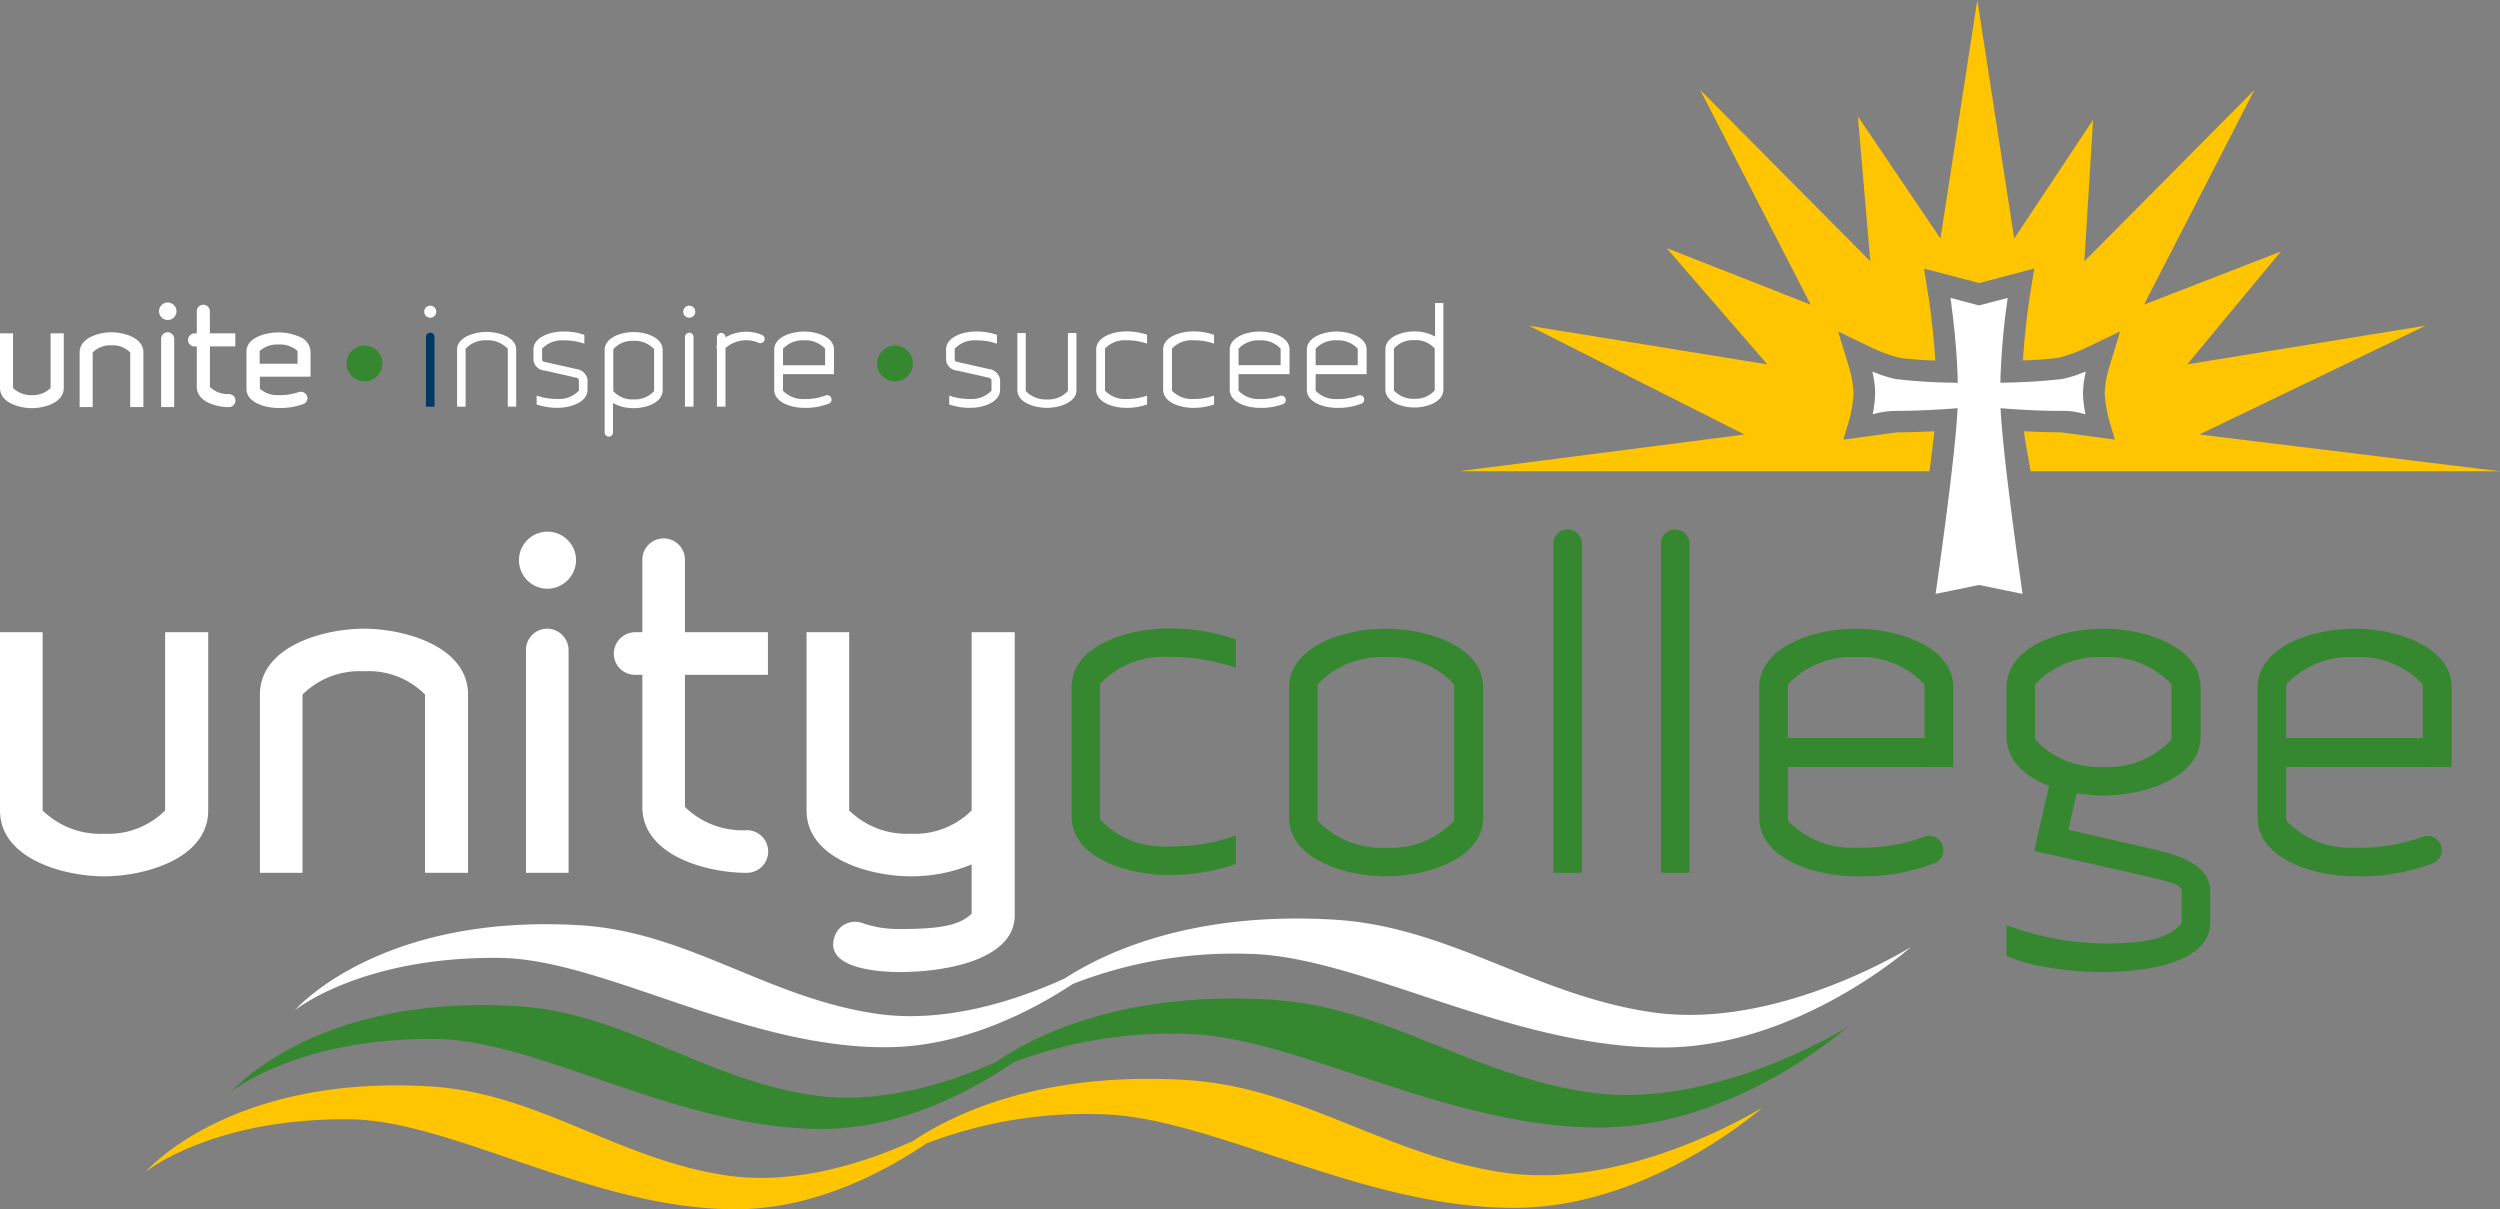 <svg xmlns="http://www.w3.org/2000/svg" width="226.368" height="109.492" viewBox="0 0 226.368 109.492"><rect x="0" y="0" width="226.368" height="109.492" fill="#808080" stroke="none"/><g id="schoolLogoRev" transform="translate(3420 -2852)"><path id="Path_493" data-name="Path 493" d="M90.658,157.425v-16.14a7.163,7.163,0,0,0-5.526-2.107,7.319,7.319,0,0,0-5.566,2.107v16.14H75.71v-16.14c0-4.373,5.764-5.964,9.422-5.964s9.422,1.591,9.422,5.964v16.14Z" transform="translate(-3472.174 2773.606)" fill="#fff"></path><path id="Path_494" data-name="Path 494" d="M124.609,148.117V127.961a1.918,1.918,0,0,1,1.908-1.949,1.951,1.951,0,0,1,1.948,1.949v20.155Zm1.948-25.722a2.584,2.584,0,1,1,2.584-2.584,2.612,2.612,0,0,1-2.584,2.584" transform="translate(-3496.982 2782.913)" fill="#fff"></path><path id="Path_495" data-name="Path 495" d="M153.706,148.791c-3.657,0-9.422-1.589-9.422-5.963V130.861h-.636a1.917,1.917,0,0,1-1.949-1.908,1.951,1.951,0,0,1,1.949-1.948h.636v-6.521a1.929,1.929,0,1,1,3.857,0v6.521h7.513v3.855H148.14v11.966a7.466,7.466,0,0,0,5.566,2.108,1.928,1.928,0,1,1,0,3.855" transform="translate(-3506.121 2782.24)" fill="#fff"></path><path id="Path_496" data-name="Path 496" d="M186.07,166.748c-1.63,0-6.917-.239-5.884-3.221a1.942,1.942,0,0,1,2.465-1.232,9.764,9.764,0,0,0,3.419.556c3.459,0,5.407-.279,6.52-1.391v-4.454a14.247,14.247,0,0,1-5.526,1.073c-3.657,0-9.422-1.59-9.422-5.963v-16.14H181.5v16.14a7.466,7.466,0,0,0,5.566,2.108,7.305,7.305,0,0,0,5.526-2.108v-16.14h3.9V161.62c0,3.857-5.844,5.128-10.416,5.128" transform="translate(-3524.611 2773.268)" fill="#fff"></path><path id="Path_497" data-name="Path 497" d="M282.57,140.369a7.724,7.724,0,0,0-6.161-2.465,7.879,7.879,0,0,0-6.2,2.465v12.325a8.012,8.012,0,0,0,6.2,2.465,7.853,7.853,0,0,0,6.161-2.465Zm-6.161,17.373c-3.778,0-8.786-1.59-8.786-5.327V140.648c0-3.737,5.009-5.329,8.786-5.329,3.737,0,8.785,1.591,8.785,5.329v11.768c0,3.737-5.048,5.327-8.785,5.327" transform="translate(-3570.9 2773.606)" fill="#35882f"></path><path id="Path_498" data-name="Path 498" d="M316.909,147.907V118.13a1.265,1.265,0,0,1,1.272-1.312,1.3,1.3,0,0,1,1.311,1.312v29.777Z" transform="translate(-3596.254 2783.124)" fill="#35882f"></path><path id="Path_499" data-name="Path 499" d="M336.968,147.907V118.13a1.266,1.266,0,0,1,1.273-1.312,1.3,1.3,0,0,1,1.311,1.312v29.777Z" transform="translate(-3606.573 2783.124)" fill="#35882f"></path><path id="Path_500" data-name="Path 500" d="M416.352,140.37a7.789,7.789,0,0,0-6.164-2.465,7.874,7.874,0,0,0-6.2,2.465v4.97a7.892,7.892,0,0,0,6.2,2.505,7.808,7.808,0,0,0,6.164-2.505Zm-6.243,26.041c-3.379,0-7.036-.635-8.707-1.472v-2.782a26.126,26.126,0,0,0,8.707,1.669c3.578,0,5.845-.317,7.156-1.828v-3.062c-.357-.6-1.272-.754-5.287-1.669l-8.07-1.828,1.351-5.884c-2.146-.835-3.857-2.306-3.857-4.452v-4.454c0-3.737,5.01-5.328,8.786-5.328,3.736,0,8.787,1.59,8.787,5.328V145.1c0,3.7-5.051,5.327-8.787,5.327a16.912,16.912,0,0,1-2.424-.2l-.757,3.3,5.527,1.273c3.537.793,7.315,1.43,7.315,4.332v2.782c0,3.579-5.526,4.493-9.741,4.493" transform="translate(-3639.72 2773.605)" fill="#35882f"></path><path id="Path_501" data-name="Path 501" d="M457.022,137.9a7.875,7.875,0,0,0-6.2,2.465v4.851h12.364v-4.851a7.786,7.786,0,0,0-6.161-2.465m-6.2,9.94v4.85a8.007,8.007,0,0,0,6.2,2.464,17,17,0,0,0,6.161-.992,1.282,1.282,0,1,1,.834,2.424,18.275,18.275,0,0,1-7,1.153c-3.778,0-8.786-1.59-8.786-5.327V140.648c0-3.737,5.008-5.328,8.786-5.328,3.736,0,8.785,1.591,8.785,5.328v7.2Z" transform="translate(-3663.813 2773.606)" fill="#35882f"></path><path id="Path_502" data-name="Path 502" d="M364.09,137.9a7.872,7.872,0,0,0-6.2,2.465v4.851h12.364v-4.851a7.785,7.785,0,0,0-6.161-2.465m-6.2,9.94v4.85a8,8,0,0,0,6.2,2.464,16.994,16.994,0,0,0,6.161-.992,1.282,1.282,0,1,1,.834,2.424,18.275,18.275,0,0,1-7,1.153c-3.778,0-8.786-1.59-8.786-5.327V140.648c0-3.737,5.008-5.328,8.786-5.328,3.736,0,8.785,1.591,8.785,5.328v7.2Z" transform="translate(-3616.006 2773.606)" fill="#35882f"></path><path id="Path_503" data-name="Path 503" d="M205.309,197.884c-10.682-1.479-18.454-7.786-28.969-8.411-8.828-.523-15.327,1.044-19.819,2.932.043-.037.071-.064.071-.064s-.06.039-.165.1a29.786,29.786,0,0,0-4.513,2.368c-4.206,1.91-10.666,4.085-16.93,3.194-9.92-1.41-17.136-7.424-26.9-8.02-18.284-1.114-25.843,7.687-25.843,7.687s6-4.886,18.58-4.734c9.339.115,22.289,8.275,35.239,8.085,6.776-.1,12.859-3.252,16.614-5.729a40.071,40.071,0,0,1,15.845-2.725c10.056.12,24,8.677,37.949,8.478,12.073-.173,22.111-9.106,22.111-9.106s-11.937,7.512-23.27,5.943" transform="translate(-3475.533 2745.8)" fill="#fff"></path><path id="Path_504" data-name="Path 504" d="M193.478,212.8c-10.682-1.478-18.454-7.784-28.969-8.409-13.069-.776-21.045,3.027-24.934,5.673-4.206,1.863-10.4,3.853-16.421,2.989-9.921-1.42-17.136-7.474-26.9-8.074-18.283-1.122-25.842,7.74-25.842,7.74s6-4.923,18.58-4.766c9.337.114,22.287,8.328,35.238,8.138,7.03-.1,13.317-3.516,17.029-6.046a40.464,40.464,0,0,1,15.429-2.557c10.057.12,24,8.673,37.951,8.476,12.071-.171,22.111-9.105,22.111-9.105s-11.938,7.512-23.271,5.941" transform="translate(-3469.448 2738.126)" fill="#35882f"></path><path id="Path_505" data-name="Path 505" d="M177.538,227.775c-10.681-1.476-18.455-7.781-28.969-8.407-12.847-.763-20.775,2.9-24.735,5.541-4.208,1.9-10.56,4-16.722,3.12-9.919-1.42-17.136-7.473-26.9-8.073C61.928,218.834,54.37,227.7,54.37,227.7s6-4.923,18.58-4.767c9.337.113,22.287,8.328,35.239,8.136,6.942-.1,13.158-3.43,16.887-5.95a40.319,40.319,0,0,1,15.672-2.652c10.057.12,24,8.674,37.95,8.476,12.071-.172,22.11-9.105,22.11-9.105s-11.936,7.514-23.27,5.939" transform="translate(-3461.196 2730.421)" fill="#ffc500"></path><path id="Path_506" data-name="Path 506" d="M235.808,157.594c-3.759,0-8.744-1.582-8.744-5.3V140.58c0-3.719,4.985-5.3,8.744-5.3a17.8,17.8,0,0,1,6.133.99v2.572a18.151,18.151,0,0,0-6.133-.99,7.837,7.837,0,0,0-6.173,2.454V152.57a7.972,7.972,0,0,0,6.173,2.452,18.143,18.143,0,0,0,6.133-.989V156.6a17.809,17.809,0,0,1-6.133.989" transform="translate(-3550.035 2773.628)" fill="#35882f"></path><path id="Path_507" data-name="Path 507" d="M95.12,84.145A1.622,1.622,0,1,1,93.5,82.523a1.622,1.622,0,0,1,1.622,1.622" transform="translate(-3480.491 2800.766)" fill="#35882f"></path><path id="Path_508" data-name="Path 508" d="M194.035,84.145a1.622,1.622,0,1,1-1.622-1.622,1.622,1.622,0,0,1,1.622,1.622" transform="translate(-3531.375 2800.766)" fill="#35882f"></path><path id="Path_509" data-name="Path 509" d="M31.819,85.194a2.236,2.236,0,0,1-1.693.646,2.289,2.289,0,0,1-1.705-.646V80.249H27.239v4.945c0,1.34,1.767,1.827,2.887,1.827s2.887-.487,2.887-1.827V80.249H31.819Z" transform="translate(-3447.239 2801.936)" fill="#fff"></path><path id="Path_510" data-name="Path 510" d="M44.976,80.048c-1.12,0-2.887.488-2.887,1.827V86.82h1.182V81.875a2.243,2.243,0,0,1,1.705-.646,2.2,2.2,0,0,1,1.693.646V86.82h1.194V81.875c0-1.34-1.766-1.827-2.887-1.827" transform="translate(-3454.879 2802.039)" fill="#fff"></path><path id="Path_511" data-name="Path 511" d="M57.669,74.5a.791.791,0,1,0,.792.791.8.8,0,0,0-.792-.791" transform="translate(-3462.48 2804.891)" fill="#fff"></path><path id="Path_512" data-name="Path 512" d="M57.875,80.048a.588.588,0,0,0-.585.6V86.82h1.182V80.645a.6.6,0,0,0-.6-.6" transform="translate(-3462.698 2802.039)" fill="#fff"></path><path id="Path_513" data-name="Path 513" d="M64.281,75.5a.591.591,0,1,0-1.182,0v2h-.194a.6.6,0,0,0-.6.6.588.588,0,0,0,.6.585H63.1v3.666c0,1.341,1.766,1.827,2.887,1.827a.591.591,0,1,0,0-1.181,2.287,2.287,0,0,1-1.7-.646V78.682h2.3V77.5h-2.3Z" transform="translate(-3465.28 2804.685)" fill="#fff"></path><path id="Path_514" data-name="Path 514" d="M74.392,82.909V81.756a2.383,2.383,0,0,1,1.721-.586,2.354,2.354,0,0,1,1.71.586v1.153ZM79,84.083V81.811a1.523,1.523,0,0,0-1.038-1.355,4.568,4.568,0,0,0-1.865-.381c-1.167,0-2.9.462-2.9,1.736V85.18c0,1.274,1.735,1.737,2.9,1.737a6.156,6.156,0,0,0,2.21-.341.608.608,0,0,0,.358-.309.547.547,0,0,0,.017-.433.605.605,0,0,0-.761-.354,5.318,5.318,0,0,1-1.823.274,2.386,2.386,0,0,1-1.688-.582v-1.09Z" transform="translate(-3470.88 2802.025)" fill="#fff"></path><path id="Path_515" data-name="Path 515" d="M231.653,81.552v3.626c0,1.152,1.544,1.641,2.707,1.641a5.512,5.512,0,0,0,1.9-.306v-.8a5.619,5.619,0,0,1-1.9.306,2.468,2.468,0,0,1-1.911-.76v-3.8a2.427,2.427,0,0,1,1.911-.76,5.631,5.631,0,0,1,1.9.306v-.8a5.5,5.5,0,0,0-1.9-.306c-1.163,0-2.707.49-2.707,1.642" transform="translate(-3552.396 2802.11)" fill="#fff"></path><path id="Path_516" data-name="Path 516" d="M244.14,81.552v3.626c0,1.152,1.544,1.641,2.708,1.641a5.513,5.513,0,0,0,1.9-.306v-.8a5.62,5.62,0,0,1-1.9.306,2.469,2.469,0,0,1-1.912-.76v-3.8a2.428,2.428,0,0,1,1.912-.76,5.631,5.631,0,0,1,1.9.306v-.8a5.5,5.5,0,0,0-1.9-.306c-1.164,0-2.708.49-2.708,1.642" transform="translate(-3558.82 2802.11)" fill="#fff"></path><path id="Path_517" data-name="Path 517" d="M261.167,82.96h-3.81V81.466a2.425,2.425,0,0,1,1.911-.76,2.4,2.4,0,0,1,1.9.76Zm-1.9-3.05c-1.164,0-2.708.49-2.708,1.641v3.627c0,1.152,1.543,1.642,2.708,1.642a5.627,5.627,0,0,0,2.156-.355.4.4,0,0,0-.257-.747,5.229,5.229,0,0,1-1.9.306,2.468,2.468,0,0,1-1.911-.759v-1.5h4.618V81.551c0-1.151-1.556-1.641-2.707-1.641" transform="translate(-3565.209 2802.11)" fill="#fff"></path><path id="Path_518" data-name="Path 518" d="M275.543,82.96h-3.811V81.466a2.426,2.426,0,0,1,1.911-.76,2.4,2.4,0,0,1,1.9.76Zm-1.9-3.05c-1.164,0-2.707.49-2.707,1.641v3.627c0,1.152,1.543,1.642,2.707,1.642a5.624,5.624,0,0,0,2.156-.355.4.4,0,1,0-.257-.747,5.23,5.23,0,0,1-1.9.306,2.468,2.468,0,0,1-1.911-.759v-1.5h4.618V81.551c0-1.151-1.556-1.641-2.707-1.641" transform="translate(-3572.604 2802.11)" fill="#fff"></path><path id="Path_519" data-name="Path 519" d="M221.531,85.433l-.057.062a2.417,2.417,0,0,1-1.848.712,2.484,2.484,0,0,1-1.857-.71l-.059-.062V80.193h-.758V85.35c0,1.177,1.641,1.615,2.675,1.615s2.675-.439,2.675-1.615V80.193h-.771Z" transform="translate(-3544.833 2801.965)" fill="#fff"></path><path id="Path_520" data-name="Path 520" d="M290.05,82.5a2.317,2.317,0,0,1-1.842.757,2.362,2.362,0,0,1-1.854-.757V78.707a2.322,2.322,0,0,1,1.854-.757,2.279,2.279,0,0,1,1.842.757Zm.033-7.911v3.039a3.832,3.832,0,0,0-1.875-.468c-1.129,0-2.626.489-2.626,1.637V82.41c0,1.148,1.5,1.637,2.626,1.637s2.627-.488,2.627-1.637V74.585Z" transform="translate(-3580.139 2804.85)" fill="#fff"></path><path id="Path_521" data-name="Path 521" d="M207.548,83.306l-2.8-.633c-.348-.072-.286-.163-.3-.248l0-.894v-.065a2.462,2.462,0,0,1,1.927-.76,5.619,5.619,0,0,1,1.9.306v-.8a5.515,5.515,0,0,0-1.9-.306c-1.164,0-2.708.49-2.708,1.641v.9l0,.032a1.071,1.071,0,0,0,1.014.966l2.8.633c.258.055.287.163.3.247l0,.894v.04a2.463,2.463,0,0,1-1.928.759,5.621,5.621,0,0,1-1.9-.306v.8a5.514,5.514,0,0,0,1.9.306c1.164,0,2.708-.49,2.708-1.642V84.3l0-.032a1.163,1.163,0,0,0-1.014-.966" transform="translate(-3538.004 2802.11)" fill="#fff"></path><path id="Path_522" data-name="Path 522" d="M172.411,81.466a2.426,2.426,0,0,1,1.911-.76,2.4,2.4,0,0,1,1.9.76v1.5h-3.81Zm4.619,2.3V81.552c0-1.151-1.556-1.642-2.708-1.642s-2.707.49-2.707,1.642v3.626c0,1.152,1.543,1.641,2.707,1.641a5.634,5.634,0,0,0,2.156-.355.4.4,0,1,0-.258-.747,5.235,5.235,0,0,1-1.9.305,2.467,2.467,0,0,1-1.911-.759V83.769Z" transform="translate(-3521.511 2802.11)" fill="#fff"></path><path id="Path_523" data-name="Path 523" d="M115.15,79.975c-1.035,0-2.675.438-2.675,1.616v5.156h.771v-5.24l.057-.061a2.417,2.417,0,0,1,1.848-.712,2.478,2.478,0,0,1,1.857.71l.06.061v5.242h.758V81.591c0-1.178-1.641-1.616-2.675-1.616" transform="translate(-3491.087 2802.077)" fill="#fff"></path><path id="Path_524" data-name="Path 524" d="M106.891,75.085a.545.545,0,1,0,.545.545.545.545,0,0,0-.545-.545" transform="translate(-3487.934 2804.593)" fill="#fff"></path><path id="Path_525" data-name="Path 525" d="M107.057,80.127a.388.388,0,0,0-.388.388v6.31h.776v-6.31a.388.388,0,0,0-.388-.388" transform="translate(-3488.101 2801.999)" fill="#003963"></path><path id="Path_526" data-name="Path 526" d="M155.191,75.085a.545.545,0,1,0,.545.545.545.545,0,0,0-.545-.545" transform="translate(-3512.781 2804.593)" fill="#fff"></path><path id="Path_527" data-name="Path 527" d="M155.357,80.127a.388.388,0,0,0-.388.388v6.31h.776v-6.31a.388.388,0,0,0-.388-.388" transform="translate(-3512.948 2801.999)" fill="#fff"></path><path id="Path_528" data-name="Path 528" d="M144.469,85.346a2.322,2.322,0,0,1-1.854.757,2.277,2.277,0,0,1-1.842-.757V81.558a2.316,2.316,0,0,1,1.842-.757,2.363,2.363,0,0,1,1.854.757Zm-1.854-5.34c-1.09,0-2.552.465-2.623,1.554h0v7.521a.376.376,0,1,0,.751,0V86.43a3.834,3.834,0,0,0,1.875.468c1.129,0,2.627-.489,2.627-1.638V81.643c0-1.148-1.5-1.637-2.627-1.637" transform="translate(-3505.241 2802.061)" fill="#fff"></path><path id="Path_529" data-name="Path 529" d="M130.61,83.306l-2.8-.633c-.348-.072-.286-.163-.3-.248l0-.894v-.065a2.462,2.462,0,0,1,1.927-.76,5.614,5.614,0,0,1,1.9.306v-.8a5.51,5.51,0,0,0-1.9-.306c-1.164,0-2.708.49-2.708,1.641v.929a1.071,1.071,0,0,0,1.015.966l2.8.633c.258.055.286.163.3.247l0,.894v.04a2.464,2.464,0,0,1-1.928.759,5.62,5.62,0,0,1-1.9-.306v.8a5.514,5.514,0,0,0,1.9.306c1.164,0,2.708-.49,2.708-1.642V84.3l0-.032a1.163,1.163,0,0,0-1.014-.966" transform="translate(-3498.425 2802.11)" fill="#fff"></path><path id="Path_530" data-name="Path 530" d="M164.966,80.242a3.7,3.7,0,0,0-3.3.22v-.031a.388.388,0,0,0-.775,0v.723a.386.386,0,0,0,0,.316v5.271h.775V81.43a2.85,2.85,0,0,1,3.042-.457.388.388,0,0,0,.261-.73" transform="translate(-3515.975 2802.083)" fill="#fff"></path><path id="Path_531" data-name="Path 531" d="M36.661,158.081c-3.658,0-9.422-1.59-9.422-5.963v-16.14H31.1v16.14a7.47,7.47,0,0,0,5.566,2.108,7.305,7.305,0,0,0,5.526-2.108v-16.14h3.9v16.14c0,4.374-5.765,5.963-9.422,5.963" transform="translate(-3447.239 2773.268)" fill="#fff"></path><path id="Path_532" data-name="Path 532" d="M339.164,57.232,334.3,57.9l.446-1.461a12.358,12.358,0,0,0,.488-2.79,10.183,10.183,0,0,0-.427-2.35l-.976-3.2,3.015,1.451a13.3,13.3,0,0,0,2.575.938,31.212,31.212,0,0,0,3.211.238c-.2-3.245-.658-6.055-.662-6.085L341.6,42.4l5,1.315,5-1.315-.368,2.232c-.005.033-.463,2.847-.663,6.087a30.847,30.847,0,0,0,3.212-.238,13.359,13.359,0,0,0,2.576-.938l3.011-1.451-.974,3.2a10.092,10.092,0,0,0-.425,2.35,12.191,12.191,0,0,0,.487,2.792l.439,1.454-4.9-.658h-.016c-1.175,0-2.375-.049-3.314-.1.068.753.384,2.324.6,3.627h42.5l-27.219-3.331,20.483-9.853-21.578,3.5,8.471-10.216-12.394,4.816,10-19.442-15.4,15.516.79-12.808-7.141,10.745-3.34-21.6-3.338,21.6-7.476-11.064,1.126,13.127-15.4-15.516,10,19.442L318.3,40.545l9.122,10.533-21.58-3.5,19.514,9.853-25.668,3.3.223.027h42.2c.16-1.3.361-2.877.429-3.626-1.017.056-2.219.1-3.371.1" transform="translate(-3587.396 2833.915)" fill="#ffc500"></path><path id="Path_533" data-name="Path 533" d="M395.476,82.233a8.019,8.019,0,0,1,.161-1.5l.082-.43-.409.156a10.294,10.294,0,0,1-1.7.517,51,51,0,0,1-5.1.328l-.519.016L388,80.8A68.03,68.03,0,0,1,388.6,74l.051-.363-2.592.681-2.589-.681.05.363c.186,1.357.512,4.048.6,6.808l.016.52-.52-.016a50.547,50.547,0,0,1-5.1-.328,10.358,10.358,0,0,1-1.7-.517l-.409-.156.082.43a7.985,7.985,0,0,1,.162,1.5,9.657,9.657,0,0,1-.155,1.555l-.066.381.372-.1a7.676,7.676,0,0,1,1.81-.212c2,0,4.119-.14,4.947-.2l.559-.042-.034.559c-.075,1.224-.242,2.964-.5,5.17-.48,4.149-1.146,8.893-1.412,10.741l-.049.343,3.938-.807,3.938.807-.049-.343c-.329-2.294-.949-6.74-1.412-10.741-.255-2.2-.422-3.941-.5-5.17l-.035-.56.56.043c1.294.1,3.2.208,4.95.2a6.447,6.447,0,0,1,1.806.211l.372.1-.066-.381a9.623,9.623,0,0,1-.154-1.554" transform="translate(-3626.861 2805.339)" fill="#fff"></path></g></svg>